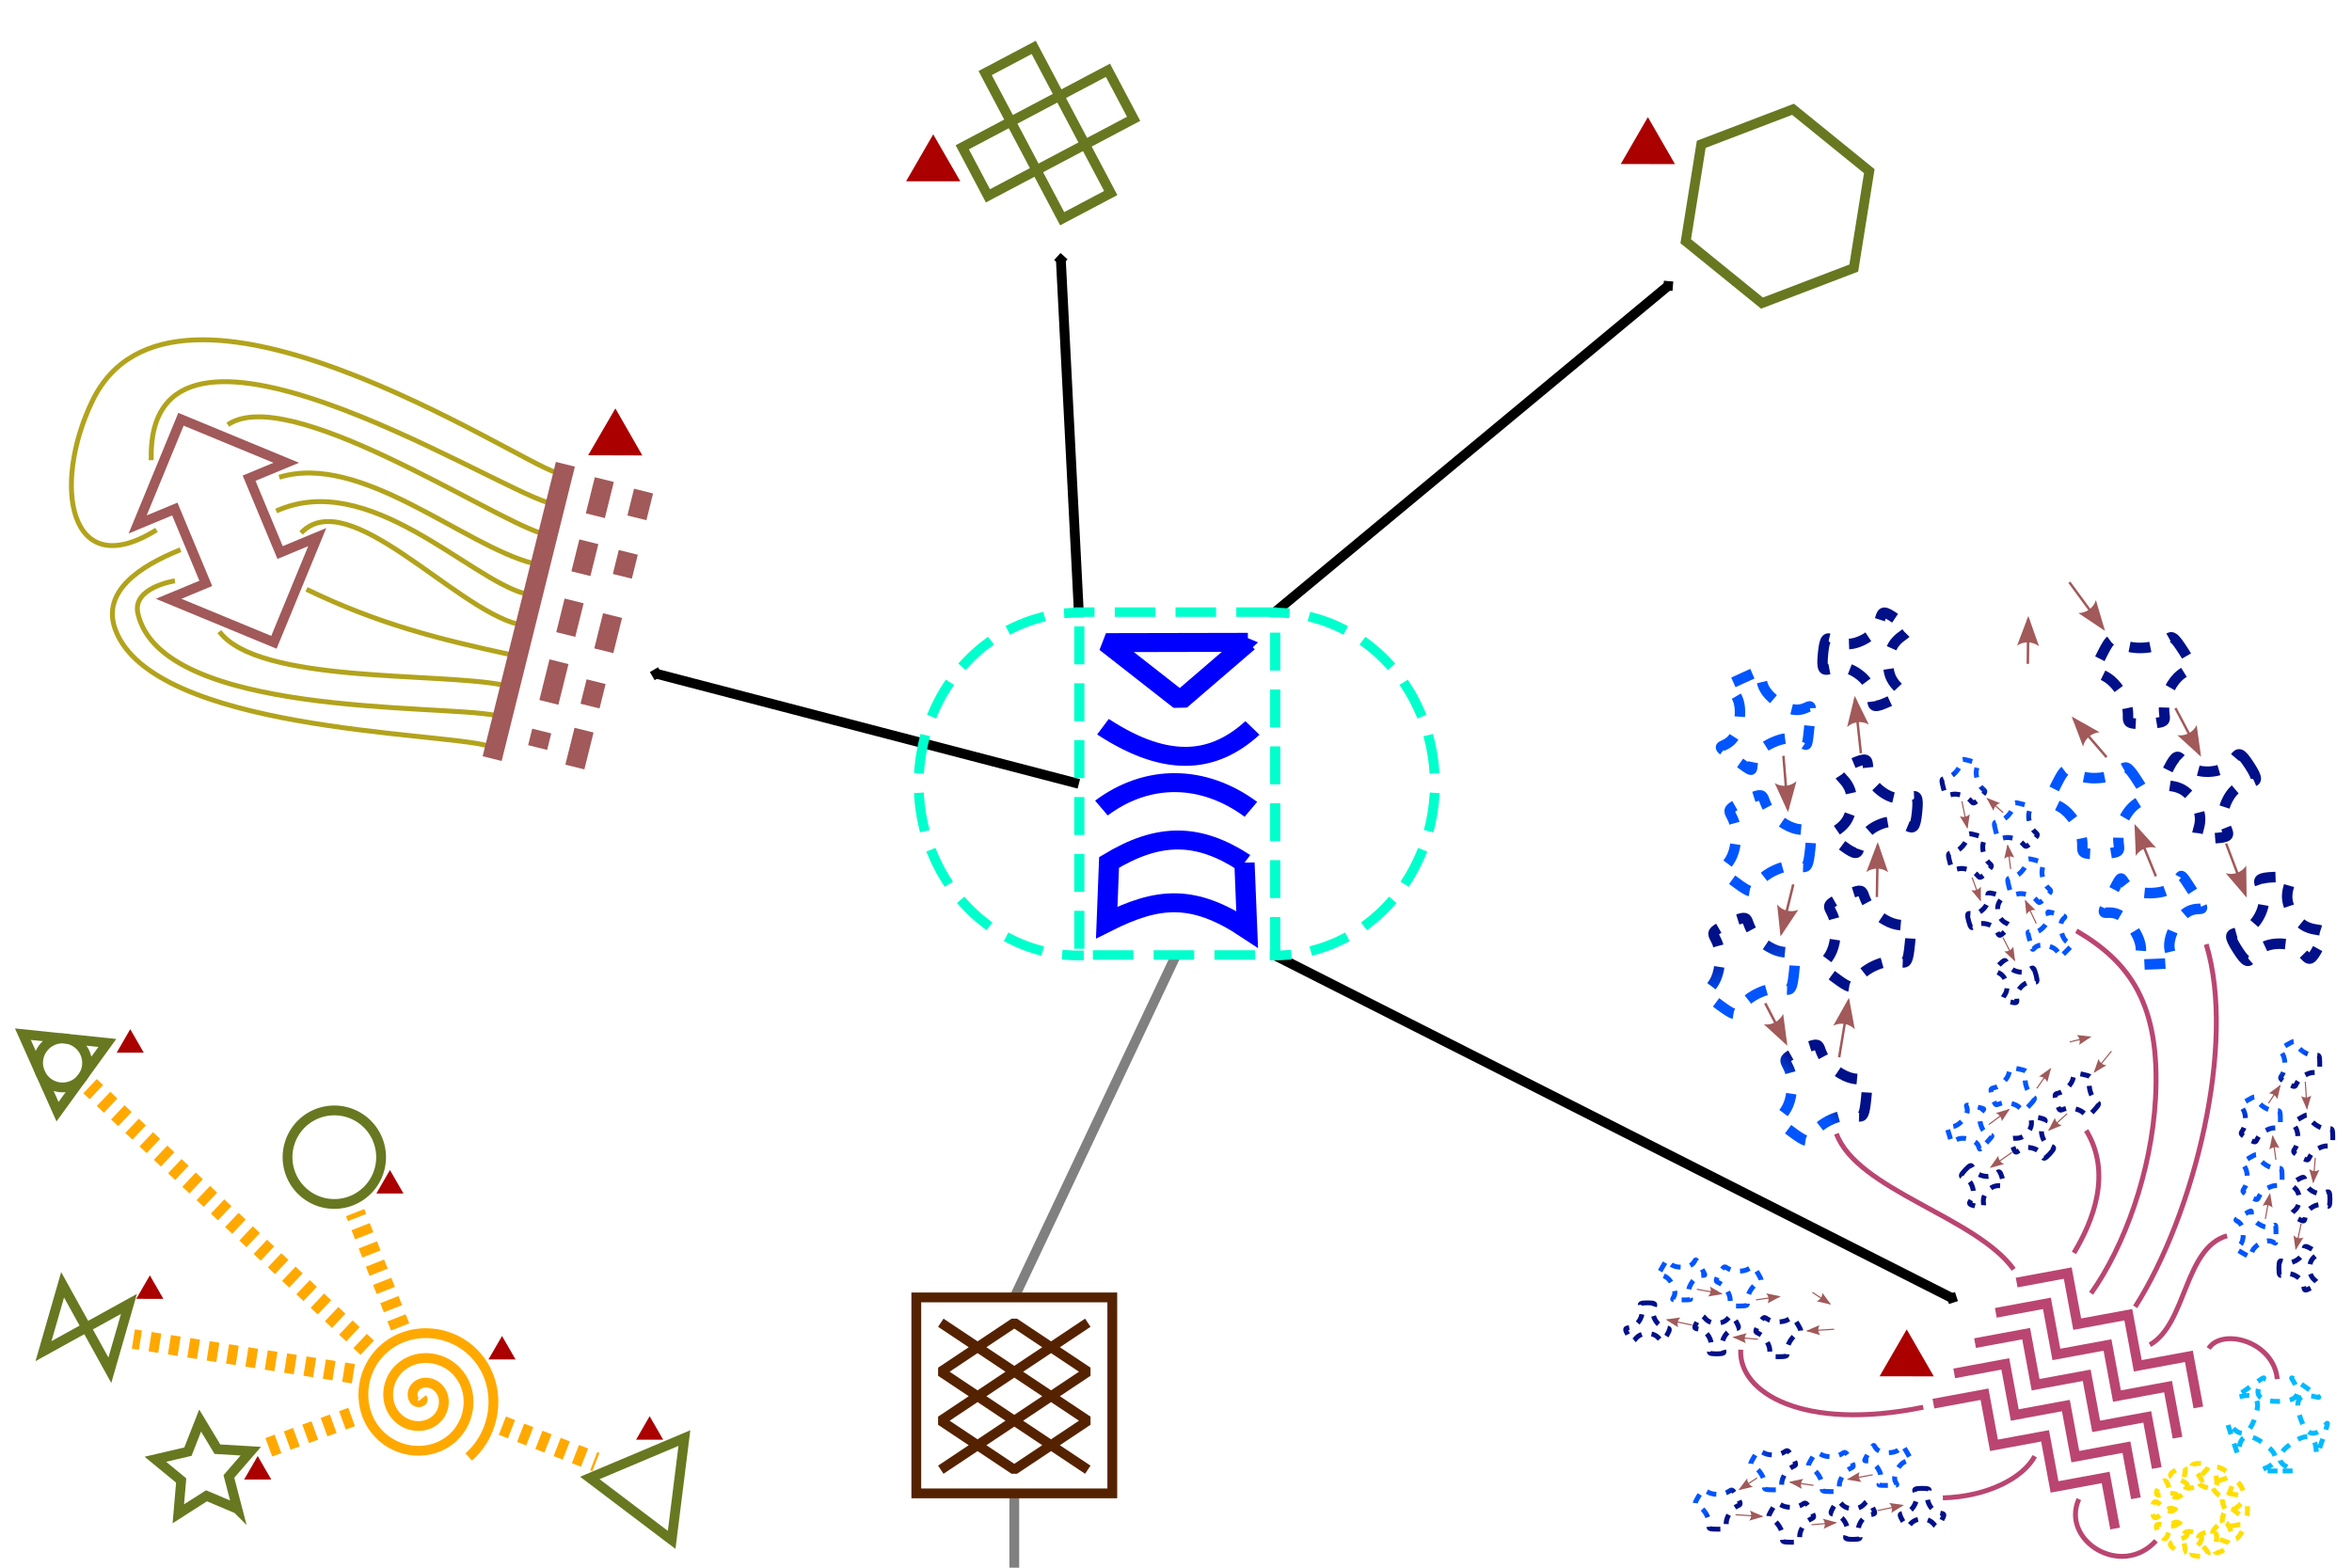 <?xml version="1.0" encoding="UTF-8" standalone="no"?>
<!-- Created with Inkscape (http://www.inkscape.org/) -->

<svg
   xmlns:dc="http://purl.org/dc/elements/1.1/"
   xmlns:cc="http://creativecommons.org/ns#"
   xmlns:rdf="http://www.w3.org/1999/02/22-rdf-syntax-ns#"
   xmlns:svg="http://www.w3.org/2000/svg"
   xmlns="http://www.w3.org/2000/svg"
   xmlns:xlink="http://www.w3.org/1999/xlink"
   xmlns:sodipodi="http://sodipodi.sourceforge.net/DTD/sodipodi-0.dtd"
   xmlns:inkscape="http://www.inkscape.org/namespaces/inkscape"
   width="480"
   height="320"
   id="svg2"
   version="1.1"
   inkscape:version="0.47 r22583"
   sodipodi:docname="itnas089.svg"
   inkscape:export-xdpi="90"
   inkscape:export-ydpi="90"
   inkscape:export-filename="itnas089.png"
   sodipodi:version="0.32"
   inkscape:output_extension="org.inkscape.output.svg.inkscape">
  <defs
     id="defs4">
    <marker
       inkscape:stockid="DiamondM"
       orient="auto"
       refY="0.0"
       refX="0.0"
       id="DiamondM"
       style="overflow:visible">
      <path
         id="path3941"
         d="M 0,-7.071 L -7.071,0 L 0,7.071 L 7.071,0 L 0,-7.071 z "
         style="fill-rule:evenodd;stroke:#000000;stroke-width:1.0pt;marker-start:none"
         transform="scale(0.4)" />
    </marker>
    <linearGradient
       id="linearGradient3646">
      <stop
         style="stop-color:#0155ff;stop-opacity:1;"
         offset="0"
         id="stop3648" />
      <stop
         style="stop-color:#001089;stop-opacity:1;"
         offset="1"
         id="stop3650" />
    </linearGradient>
    <linearGradient
       inkscape:collect="always"
       xlink:href="#linearGradient3646"
       id="linearGradient4239"
       gradientUnits="userSpaceOnUse"
       x1="11.907"
       y1="150.509"
       x2="96.66"
       y2="104.39" />
    <linearGradient
       inkscape:collect="always"
       xlink:href="#linearGradient3646"
       id="linearGradient4241"
       gradientUnits="userSpaceOnUse"
       x1="7.112"
       y1="123.653"
       x2="50.95"
       y2="155.441" />
  </defs>
  <sodipodi:namedview
     id="base"
     pagecolor="#ffffff"
     bordercolor="#666666"
     borderopacity="1.0"
     inkscape:pageopacity="1"
     inkscape:pageshadow="2"
     inkscape:zoom="1"
     inkscape:cx="417.19799"
     inkscape:cy="130.68614"
     inkscape:document-units="px"
     inkscape:current-layer="layer1"
     showgrid="false"
     inkscape:snap-nodes="true"
     inkscape:snap-global="false"
     inkscape:snap-grids="false"
     showguides="true"
     inkscape:window-width="1280"
     inkscape:window-height="774"
     inkscape:window-x="-4"
     inkscape:window-y="-4"
     inkscape:window-maximized="1"
     inkscape:snap-to-guides="false"
     inkscape:object-nodes="true"
     inkscape:object-paths="false"
     inkscape:snap-object-midpoints="true"
     inkscape:snap-midpoints="true">
    <inkscape:grid
       empspacing="5"
       visible="true"
       enabled="true"
       snapvisiblegridlinesonly="true"
       type="xygrid"
       id="grid2816" />
  </sodipodi:namedview>
  <g
     inkscape:label="Layer 1"
     inkscape:groupmode="layer"
     id="layer1"
     transform="translate(0,0)">
    <path
       style="color:#000000;fill:none;stroke:#808080;stroke-width:2;stroke-linecap:butt;stroke-linejoin:miter;stroke-miterlimit:4;stroke-opacity:1;stroke-dasharray:none;stroke-dashoffset:0;marker:none;visibility:visible;display:inline;overflow:visible;enable-background:accumulate"
       d="m 207,305 0,70"
       id="path3658-7" />
    <path
       style="fill:none;stroke:#808080;stroke-width:2;stroke-linecap:butt;stroke-linejoin:miter;stroke-opacity:1;color:#000000;stroke-miterlimit:4;stroke-dasharray:none;stroke-dashoffset:0;marker:none;visibility:visible;display:inline;overflow:visible;enable-background:accumulate"
       d="m 240,195 -33,69.832"
       id="path3658"
       sodipodi:nodetypes="cc" />
    <rect
       style="color:#000000;fill:none;stroke:#552200;stroke-width:2;stroke-linecap:butt;stroke-linejoin:miter;stroke-miterlimit:4;stroke-opacity:1;stroke-dasharray:none;stroke-dashoffset:0;marker:none;visibility:visible;display:inline;overflow:visible;enable-background:accumulate"
       id="rect3325"
       width="40"
       height="40"
       x="187"
       y="264.832" />
    <path
       id="path4333-9-8-2"
       style="fill:none;stroke:#552200;stroke-width:2;stroke-linecap:butt;stroke-linejoin:bevel;stroke-miterlimit:4;stroke-opacity:1;stroke-dasharray:none"
       d="m 222,270 -15,10 15,10 -15,10 -15,-10 15,-10 -15,-10 m 30,30 -15,-10 15,-10 -15,-10 -15,10 15,10 -15,10"
       sodipodi:nodetypes="cccccccccccccc" />
    <path
       style="fill:none;stroke:#000000;stroke-width:2;stroke-linecap:butt;stroke-linejoin:miter;stroke-opacity:1;stroke-miterlimit:4;stroke-dasharray:none;marker-end:url(#DiamondM)"
       d="M 220.171,160 133.946,137.524"
       id="path3694"
       sodipodi:nodetypes="cc" />
    <path
       style="fill:none;stroke:#000000;stroke-width:2;stroke-linecap:butt;stroke-linejoin:miter;stroke-opacity:1;stroke-miterlimit:4;stroke-dasharray:none;marker-end:url(#DiamondM)"
       d="M 220.171,125 216.5,53"
       id="path3696"
       sodipodi:nodetypes="cc" />
    <path
       style="fill:none;stroke:#000000;stroke-width:2;stroke-linecap:butt;stroke-linejoin:miter;stroke-opacity:1;stroke-miterlimit:4;stroke-dasharray:none;marker-end:url(#DiamondM)"
       d="m 260.139,195 138.227,69.967"
       id="path3698"
       sodipodi:nodetypes="cc" />
    <path
       style="fill:none;stroke:#000000;stroke-width:2;stroke-linecap:butt;stroke-linejoin:miter;stroke-opacity:1;stroke-miterlimit:4;stroke-dasharray:none;marker-end:url(#DiamondM)"
       d="M 260.139,125 340.445,58.343"
       id="path3700"
       sodipodi:nodetypes="cc" />
    <g
       id="g3061"
       transform="matrix(1.047,0,0,0.98,-134.359,-244.07)">
      <g
         transform="matrix(0,1,-1,0,1184.628,249.448)"
         id="g2965-4">
        <path
           sodipodi:nodetypes="cccc"
           id="rect10452-0-5"
           d="m 133.393,813.061 c 0,0 0.063,27.659 0.063,27.659 l 12.075,-14.444 -12.139,-13.215 z"
           style="fill:none;stroke:#0000ff;stroke-width:3.949;stroke-linecap:butt;stroke-linejoin:bevel;stroke-miterlimit:4;stroke-opacity:1;stroke-dasharray:none" />
        <path
           style="fill:none;stroke:#0000ff;stroke-width:3.949;stroke-linecap:butt;stroke-linejoin:miter;stroke-miterlimit:4;stroke-opacity:1;stroke-dasharray:none"
           d="m 151.228,812.172 c 6.892,7.099 8.914,16.023 -0.263,29.139"
           id="rect10452-1-7-5"
           sodipodi:nodetypes="cc" />
        <path
           style="fill:none;stroke:#0000ff;stroke-width:3.949;stroke-linecap:butt;stroke-linejoin:miter;stroke-miterlimit:4;stroke-opacity:1;stroke-dasharray:none"
           d="m 168.172,812.471 c -7.298,9.267 -7.433,20.146 -0.263,29.139"
           id="rect10452-1-4-4-1"
           sodipodi:nodetypes="cc" />
        <path
           sodipodi:nodetypes="ccccc"
           d="m 179.311,813.728 13.844,-0.523 c -7.489,10.551 -6.729,17.422 -1.405,27.371 l -12.512,-0.455 c -6.32,-9.779 -6.161,-17.429 0.074,-26.393 z"
           style="fill:none;stroke:#0000ff;stroke-width:3.949;stroke-linecap:butt;stroke-linejoin:miter;stroke-miterlimit:4;stroke-opacity:1;stroke-dasharray:none"
           id="rect10452-1-8-0-7" />
      </g>
      <rect
         y="376.545"
         x="338.704"
         height="71.418"
         width="38.184"
         id="rect2850"
         style="color:#000000;fill:none;stroke:#00ffcc;stroke-width:1.975;stroke-linecap:square;stroke-linejoin:miter;stroke-miterlimit:4;stroke-opacity:1;stroke-dasharray:5.924,5.924;stroke-dashoffset:3.949;marker:none;visibility:visible;display:inline;overflow:visible;enable-background:accumulate" />
    </g>
    <path
       sodipodi:type="star"
       style="color:#000000;fill:none;stroke:#677821;stroke-width:4;stroke-linecap:butt;stroke-linejoin:miter;stroke-miterlimit:4;stroke-opacity:1;stroke-dasharray:none;stroke-dashoffset:0;marker:none;visibility:visible;display:inline;overflow:visible;enable-background:accumulate"
       id="path3718"
       sodipodi:sides="5"
       sodipodi:cx="70"
       sodipodi:cy="180"
       sodipodi:r1="20.551735"
       sodipodi:r2="10.275868"
       sodipodi:arg1="0.85808005"
       sodipodi:arg2="1.4863986"
       inkscape:flatsided="false"
       inkscape:rounded="0"
       inkscape:randomized="0"
       d="m 83.439,195.549 -12.572,-5.31 -11.502,7.347 1.165,-13.598 -10.541,-8.669 13.292,-3.094 4.987,-12.704 7.05,11.686 13.623,0.817 -8.935,10.316 3.433,13.209 z"
       transform="matrix(0.5,0,0,0.5,6.71,210.206)" />
    <path
       sodipodi:type="star"
       style="color:#000000;fill:none;stroke:#677821;stroke-width:1.787;stroke-linecap:butt;stroke-linejoin:miter;stroke-miterlimit:4;stroke-opacity:1;stroke-dasharray:none;stroke-dashoffset:0;marker:none;visibility:visible;display:inline;overflow:visible;enable-background:accumulate"
       id="path3720"
       sodipodi:sides="6"
       sodipodi:cx="324.56201"
       sodipodi:cy="20.186726"
       sodipodi:r1="17.902514"
       sodipodi:r2="8.9512577"
       sodipodi:arg1="1.7294516"
       sodipodi:arg2="2.2530504"
       inkscape:flatsided="true"
       inkscape:rounded="0"
       inkscape:randomized="0"
       d="M 321.734,37.864 307.838,26.576 310.667,8.898 327.39,2.509 341.286,13.797 338.457,31.475 321.734,37.864 z"
       transform="matrix(1.12,0,0,1.119,-0.753,19.5)" />
    <path
       sodipodi:type="arc"
       style="color:#000000;fill:none;stroke:#677821;stroke-width:4;stroke-linecap:butt;stroke-linejoin:miter;stroke-miterlimit:4;stroke-opacity:1;stroke-dasharray:none;stroke-dashoffset:0;marker:none;visibility:visible;display:inline;overflow:visible;enable-background:accumulate"
       id="path3739"
       sodipodi:cx="39.59798"
       sodipodi:cy="69.684196"
       sodipodi:rx="19.091883"
       sodipodi:ry="19.091883"
       d="m 58.69,69.684 a 19.092,19.092 0 1 1 -38.184,0 19.092,19.092 0 1 1 38.184,0 z"
       transform="matrix(0.5,0,0,0.5,48.429,201.367)" />
    <g
       id="g3783"
       transform="matrix(0.991,-0.524,0.524,0.991,-292.629,136.464)"
       style="stroke:#677821;stroke-width:2;stroke-miterlimit:4;stroke-opacity:1;stroke-dasharray:none">
      <rect
         y="110"
         x="440"
         height="30"
         width="10"
         id="rect3760"
         style="color:#000000;fill:none;stroke:#677821;stroke-width:1.785;stroke-linecap:butt;stroke-linejoin:miter;stroke-miterlimit:4;stroke-opacity:1;stroke-dasharray:none;stroke-dashoffset:0;marker:none;visibility:visible;display:inline;overflow:visible;enable-background:accumulate" />
      <rect
         y="120"
         x="430"
         height="10"
         width="30"
         id="rect3762"
         style="color:#000000;fill:none;stroke:#677821;stroke-width:1.785;stroke-linecap:butt;stroke-linejoin:miter;stroke-miterlimit:4;stroke-opacity:1;stroke-dasharray:none;stroke-dashoffset:0;marker:none;visibility:visible;display:inline;overflow:visible;enable-background:accumulate" />
    </g>
    <path
       sodipodi:type="star"
       style="color:#000000;fill:none;stroke:#677821;stroke-width:4;stroke-linecap:butt;stroke-linejoin:miter;stroke-miterlimit:4;stroke-opacity:1;stroke-dasharray:none;stroke-dashoffset:0;marker:none;visibility:visible;display:inline;overflow:visible;enable-background:accumulate"
       id="path3764"
       sodipodi:sides="3"
       sodipodi:cx="150"
       sodipodi:cy="280"
       sodipodi:r1="24.186773"
       sodipodi:r2="14.142136"
       sodipodi:arg1="-0.124355"
       sodipodi:arg2="0.9228425"
       inkscape:flatsided="true"
       inkscape:rounded="0"
       inkscape:randomized="0"
       d="M 174,277 140.598,302.285 135.402,260.715 174,277 z"
       transform="matrix(-0.5,0,0,0.5,207.373,163.183)" />
    <path
       sodipodi:type="arc"
       style="color:#000000;fill:none;stroke:#00ffcc;stroke-width:1.412;stroke-linecap:square;stroke-linejoin:miter;stroke-miterlimit:4;stroke-opacity:1;stroke-dasharray:4.237,4.237;stroke-dashoffset:2.824;marker:none;visibility:visible;display:inline;overflow:visible;enable-background:accumulate"
       id="path10521-4"
       sodipodi:cx="89.272232"
       sodipodi:cy="73.573288"
       sodipodi:rx="24.902489"
       sodipodi:ry="22.902489"
       d="m 114.175,73.573 a 24.902,22.902 0 1 1 -49.805,-1e-6"
       transform="matrix(0,-1.405,1.427,0,155.147,285.471)"
       sodipodi:start="0"
       sodipodi:end="3.1415927"
       sodipodi:open="true" />
    <path
       sodipodi:type="spiral"
       style="fill:none;stroke:#ffa900;stroke-width:4;stroke-linecap:butt;stroke-linejoin:miter;stroke-miterlimit:4;stroke-opacity:1;stroke-dasharray:none"
       id="path3775"
       sodipodi:cx="62.5"
       sodipodi:cy="257.5"
       sodipodi:expansion="1"
       sodipodi:revolution="3"
       sodipodi:radius="30.610456"
       sodipodi:argument="-17.948399"
       sodipodi:t0="0"
       d="m 62.5,257.5 c 0.953,1.203 -1.152,1.878 -2,1.583 -2.298,-0.798 -2.326,-3.863 -1.167,-5.583 2.073,-3.077 6.513,-2.949 9.167,-0.75 3.894,3.227 3.595,9.201 0.333,12.75 -4.348,4.73 -11.902,4.252 -16.333,-0.083 -5.576,-5.456 -4.914,-14.61 0.5,-19.917 6.557,-6.427 17.322,-5.579 23.5,0.917 7.281,7.655 6.246,20.036 -1.333,27.083 -8.751,8.137 -22.751,6.915 -30.667,-1.75 -8.994,-9.845 -7.584,-25.468 2.167,-34.25 10.939,-9.853 28.185,-8.254 37.833,2.583 10.712,12.031 8.924,30.903 -3,41.417"
       transform="matrix(0.5,0,0,0.5,54.907,156.655)" />
    <path
       style="fill:none;stroke:#a15959;stroke-width:2;stroke-linecap:butt;stroke-linejoin:miter;stroke-miterlimit:4;stroke-opacity:1;stroke-dasharray:none"
       d="m 55.903,131.109 8.84,-21.471 -7.582,3.148 -6.324,-15.176 7.582,-3.148 -21.487,-8.881 -8.84,21.471 7.582,-3.148 6.324,15.176 -7.582,3.148 21.487,8.881 z"
       id="path3781"
       sodipodi:nodetypes="ccccccccccc" />
    <path
       style="fill:none;stroke:#677821;stroke-width:2;stroke-linecap:butt;stroke-linejoin:miter;stroke-miterlimit:4;stroke-opacity:1;stroke-dasharray:none"
       d="M 12.776,262.256 8.877,275.797 26.317,266.155 22.418,279.695 12.776,262.256 z"
       id="path3795" />
    <g
       id="g3827"
       transform="matrix(0.81,0.587,-0.587,0.81,-32.187,159.679)"
       style="stroke:#677821;stroke-width:2;stroke-opacity:1">
      <path
         d="m 75,20 c 0,2.761 -2.239,5 -5,5 -2.761,0 -5,-2.239 -5,-5 0,-2.761 2.239,-5 5,-5 2.761,0 5,2.239 5,5 z"
         sodipodi:ry="5"
         sodipodi:rx="5"
         sodipodi:cy="20"
         sodipodi:cx="70"
         id="path3797"
         style="color:#000000;fill:none;stroke:#677821;stroke-width:2;stroke-linecap:butt;stroke-linejoin:miter;stroke-miterlimit:4;stroke-opacity:1;stroke-dasharray:none;stroke-dashoffset:0;marker:none;visibility:visible;display:inline;overflow:visible;enable-background:accumulate"
         sodipodi:type="arc" />
      <path
         d="M 60,20 75,11.34 75,28.66 60,20 z"
         inkscape:randomized="0"
         inkscape:rounded="0"
         inkscape:flatsided="true"
         sodipodi:arg2="4.1887902"
         sodipodi:arg1="3.1415927"
         sodipodi:r2="5"
         sodipodi:r1="10"
         sodipodi:cy="20"
         sodipodi:cx="70"
         sodipodi:sides="3"
         id="path3825"
         style="color:#000000;fill:none;stroke:#677821;stroke-width:2;stroke-linecap:butt;stroke-linejoin:miter;stroke-miterlimit:4;stroke-opacity:1;stroke-dasharray:none;stroke-dashoffset:0;marker:none;visibility:visible;display:inline;overflow:visible;enable-background:accumulate"
         sodipodi:type="star" />
    </g>
    <path
       id="path3843"
       style="fill:none;stroke:#ba4571;stroke-width:2;stroke-linecap:butt;stroke-linejoin:miter;stroke-miterlimit:4;stroke-opacity:1;stroke-dasharray:none"
       d="m 394.573,286.521 10.429,-1.932 1.932,10.429 10.429,-1.932 1.932,10.429 10.429,-1.932 1.932,10.429 m -28.587,-37.852 10.429,-1.932 1.932,10.429 10.429,-1.932 1.932,10.429 10.429,-1.932 1.932,10.429 m -41.333,-19.31 10.429,-1.932 1.932,10.429 10.429,-1.932 1.932,10.429 10.429,-1.932 1.932,10.429 m -24.339,-44.033 10.429,-1.932 1.932,10.429 10.429,-1.932 1.932,10.429 10.429,-1.932 1.932,10.429 m -41.333,-19.31 10.429,-1.932 1.932,10.429 10.429,-1.932 1.932,10.429 10.429,-1.932 1.932,10.429" />
    <path
       style="fill:none;stroke:#ffa900;stroke-width:4;stroke-linecap:butt;stroke-linejoin:miter;stroke-miterlimit:4;stroke-opacity:1;stroke-dasharray:2, 2;stroke-dashoffset:0"
       d="m 102.523,291.01 19.092,7.425"
       id="path2859" />
    <path
       style="fill:none;stroke:#ffa900;stroke-width:4;stroke-linecap:butt;stroke-linejoin:miter;stroke-miterlimit:4;stroke-opacity:1;stroke-dasharray:2, 2;stroke-dashoffset:0"
       d="m 71.764,289.242 -18.385,6.718"
       id="path2861"
       sodipodi:nodetypes="cc" />
    <path
       style="fill:none;stroke:#ffa900;stroke-width:4;stroke-linecap:butt;stroke-linejoin:miter;stroke-miterlimit:4;stroke-opacity:1;stroke-dasharray:2, 2;stroke-dashoffset:0"
       d="M 81.663,270.857 72.471,247.523"
       id="path2863" />
    <path
       style="fill:none;stroke:#ffa900;stroke-width:4;stroke-linecap:butt;stroke-linejoin:miter;stroke-miterlimit:4;stroke-opacity:1;stroke-dasharray:2, 2;stroke-dashoffset:0"
       d="M 72.117,280.403 27.216,273.332"
       id="path2865" />
    <path
       style="fill:none;stroke:#ffa900;stroke-width:4;stroke-linecap:butt;stroke-linejoin:miter;stroke-miterlimit:4;stroke-opacity:1;stroke-dasharray:2, 2;stroke-dashoffset:0"
       d="M 74.946,275.1 18.377,221.713"
       id="path2867" />
    <path
       sodipodi:open="true"
       sodipodi:end="3.1415927"
       sodipodi:start="0"
       transform="matrix(0,-1.405,-1.427,0,325.164,285.471)"
       d="m 114.175,73.573 a 24.902,22.902 0 1 1 -49.805,-1e-6"
       sodipodi:ry="22.902489"
       sodipodi:rx="24.902489"
       sodipodi:cy="73.573288"
       sodipodi:cx="89.272232"
       id="path3676"
       style="color:#000000;fill:none;stroke:#00ffcc;stroke-width:1.412;stroke-linecap:square;stroke-linejoin:miter;stroke-miterlimit:4;stroke-opacity:1;stroke-dasharray:4.237, 4.237;stroke-dashoffset:2.824;marker:none;visibility:visible;display:inline;overflow:visible;enable-background:accumulate"
       sodipodi:type="arc" />
    <path
       id="path5666"
       style="fill:none;stroke:#b2a31c;stroke-width:1px;stroke-linecap:butt;stroke-linejoin:miter;stroke-miterlimit:4;stroke-opacity:1;stroke-dasharray:none;stroke-dashoffset:0;marker:none;visibility:visible;display:inline;overflow:visible;enable-background:accumulate"
       d="m 62.553,120.29 c 14.541,7.062 27.235,10.223 41.54,13.31 M 61.448,108.786 c 9.518,-10.022 31.194,15.31 44.194,18.612 M 31.942,108.164 C 14.114,119.31 10.512,99.132 18.834,81.877 35.398,47.532 106.129,94.542 113.392,96.387 M 36.835,112.213 c -8.336,3.355 -16.24,8.566 -13.255,16.409 7.812,20.527 65.942,20.845 75.863,23.584 M 35.701,118.565 c 0,0 -8.774,1.304 -7.558,6.649 4.804,21.114 61.415,18.552 72.85,20.791 M 44.774,128.923 c 7.936,10.605 44.564,8.294 57.769,10.879 M 46.501,86.691 c 12.24,-8.373 52.819,18.548 63.792,22.1 M 30.859,93.935 C 29.826,54.862 99.776,99.078 111.842,102.589 M 56.984,97.42 C 73.628,92.293 94.55,111.309 108.742,114.994 M 56.373,104.308 c 18.904,-8.518 39.37,13.916 50.819,16.888"
       sodipodi:nodetypes="cscscsscsscsscscscscscs" />
    <path
       style="fill:none;stroke:#a15959;stroke-width:4;stroke-linecap:butt;stroke-linejoin:miter;stroke-miterlimit:4;stroke-opacity:1;stroke-dasharray:none;stroke-dashoffset:0;marker:none;visibility:visible;display:inline;overflow:visible;enable-background:accumulate"
       d="M 100.439,154.85 115.386,94.769"
       id="path5662" />
    <path
       transform="matrix(0.5,0,0,-0.5,-22.407,440.402)"
       d="m 155.532,276.801 -5.527,9.589 -5.541,-9.581 11.068,-0.008 z"
       inkscape:randomized="0"
       inkscape:rounded="0"
       inkscape:flatsided="true"
       sodipodi:arg2="0.52287981"
       sodipodi:arg1="-0.52431769"
       sodipodi:r2="14.142136"
       sodipodi:r1="6.3900213"
       sodipodi:cy="280"
       sodipodi:cx="150"
       sodipodi:sides="3"
       id="path3778"
       style="color:#000000;fill:#aa0000;fill-opacity:1;fill-rule:nonzero;stroke:none;stroke-width:5.639;marker:none;visibility:visible;display:inline;overflow:visible;enable-background:accumulate"
       sodipodi:type="star" />
    <path
       transform="matrix(0.5,0,0,-0.5,57.579,432.274)"
       d="m 155.532,276.801 -5.527,9.589 -5.541,-9.581 11.068,-0.008 z"
       inkscape:randomized="0"
       inkscape:rounded="0"
       inkscape:flatsided="true"
       sodipodi:arg2="0.52287981"
       sodipodi:arg1="-0.52431769"
       sodipodi:r2="14.142136"
       sodipodi:r1="6.3900213"
       sodipodi:cy="280"
       sodipodi:cx="150"
       sodipodi:sides="3"
       id="path3778-1"
       style="color:#000000;fill:#aa0000;fill-opacity:1;fill-rule:nonzero;stroke:none;stroke-width:5.639;marker:none;visibility:visible;display:inline;overflow:visible;enable-background:accumulate"
       sodipodi:type="star" />
    <path
       transform="matrix(0.5,0,0,-0.5,-44.421,403.524)"
       d="m 155.532,276.801 -5.527,9.589 -5.541,-9.581 11.068,-0.008 z"
       inkscape:randomized="0"
       inkscape:rounded="0"
       inkscape:flatsided="true"
       sodipodi:arg2="0.52287981"
       sodipodi:arg1="-0.52431769"
       sodipodi:r2="14.142136"
       sodipodi:r1="6.3900213"
       sodipodi:cy="280"
       sodipodi:cx="150"
       sodipodi:sides="3"
       id="path3778-2"
       style="color:#000000;fill:#aa0000;fill-opacity:1;fill-rule:nonzero;stroke:none;stroke-width:5.639;marker:none;visibility:visible;display:inline;overflow:visible;enable-background:accumulate"
       sodipodi:type="star" />
    <path
       transform="matrix(0.5,0,0,-0.5,-48.421,353.274)"
       d="m 155.532,276.801 -5.527,9.589 -5.541,-9.581 11.068,-0.008 z"
       inkscape:randomized="0"
       inkscape:rounded="0"
       inkscape:flatsided="true"
       sodipodi:arg2="0.52287981"
       sodipodi:arg1="-0.52431769"
       sodipodi:r2="14.142136"
       sodipodi:r1="6.3900213"
       sodipodi:cy="280"
       sodipodi:cx="150"
       sodipodi:sides="3"
       id="path3778-22"
       style="color:#000000;fill:#aa0000;fill-opacity:1;fill-rule:nonzero;stroke:none;stroke-width:5.639;marker:none;visibility:visible;display:inline;overflow:visible;enable-background:accumulate"
       sodipodi:type="star" />
    <path
       transform="matrix(0.5,0,0,-0.5,4.579,382.024)"
       d="m 155.532,276.801 -5.527,9.589 -5.541,-9.581 11.068,-0.008 z"
       inkscape:randomized="0"
       inkscape:rounded="0"
       inkscape:flatsided="true"
       sodipodi:arg2="0.52287981"
       sodipodi:arg1="-0.52431769"
       sodipodi:r2="14.142136"
       sodipodi:r1="6.3900213"
       sodipodi:cy="280"
       sodipodi:cx="150"
       sodipodi:sides="3"
       id="path3778-6"
       style="color:#000000;fill:#aa0000;fill-opacity:1;fill-rule:nonzero;stroke:none;stroke-width:5.639;marker:none;visibility:visible;display:inline;overflow:visible;enable-background:accumulate"
       sodipodi:type="star" />
    <path
       transform="matrix(1,0,0,-1,186.296,310.295)"
       d="m 155.532,276.801 -5.527,9.589 -5.541,-9.581 11.068,-0.008 z"
       inkscape:randomized="0"
       inkscape:rounded="0"
       inkscape:flatsided="true"
       sodipodi:arg2="0.52287981"
       sodipodi:arg1="-0.52431769"
       sodipodi:r2="14.142136"
       sodipodi:r1="6.3900213"
       sodipodi:cy="280"
       sodipodi:cx="150"
       sodipodi:sides="3"
       id="path3778-5"
       style="color:#000000;fill:#aa0000;fill-opacity:1;fill-rule:nonzero;stroke:none;stroke-width:5.639;marker:none;visibility:visible;display:inline;overflow:visible;enable-background:accumulate"
       sodipodi:type="star" />
    <path
       transform="matrix(1,0,0,-1,40.45,313.808)"
       d="m 155.532,276.801 -5.527,9.589 -5.541,-9.581 11.068,-0.008 z"
       inkscape:randomized="0"
       inkscape:rounded="0"
       inkscape:flatsided="true"
       sodipodi:arg2="0.52287981"
       sodipodi:arg1="-0.52431769"
       sodipodi:r2="14.142136"
       sodipodi:r1="6.3900213"
       sodipodi:cy="280"
       sodipodi:cx="150"
       sodipodi:sides="3"
       id="path3778-61"
       style="color:#000000;fill:#aa0000;fill-opacity:1;fill-rule:nonzero;stroke:none;stroke-width:5.639;marker:none;visibility:visible;display:inline;overflow:visible;enable-background:accumulate"
       sodipodi:type="star" />
    <path
       transform="matrix(1,0,0,-1,239.118,557.744)"
       d="m 155.532,276.801 -5.527,9.589 -5.541,-9.581 11.068,-0.008 z"
       inkscape:randomized="0"
       inkscape:rounded="0"
       inkscape:flatsided="true"
       sodipodi:arg2="0.52287981"
       sodipodi:arg1="-0.52431769"
       sodipodi:r2="14.142136"
       sodipodi:r1="6.3900213"
       sodipodi:cy="280"
       sodipodi:cx="150"
       sodipodi:sides="3"
       id="path3778-27"
       style="color:#000000;fill:#aa0000;fill-opacity:1;fill-rule:nonzero;stroke:none;stroke-width:5.639;marker:none;visibility:visible;display:inline;overflow:visible;enable-background:accumulate"
       sodipodi:type="star" />
    <path
       transform="matrix(0.5,0,0,-0.5,27.454,415.899)"
       d="m 155.532,276.801 -5.527,9.589 -5.541,-9.581 11.068,-0.008 z"
       inkscape:randomized="0"
       inkscape:rounded="0"
       inkscape:flatsided="true"
       sodipodi:arg2="0.52287981"
       sodipodi:arg1="-0.52431769"
       sodipodi:r2="14.142136"
       sodipodi:r1="6.3900213"
       sodipodi:cy="280"
       sodipodi:cx="150"
       sodipodi:sides="3"
       id="path3778-54"
       style="color:#000000;fill:#aa0000;fill-opacity:1;fill-rule:nonzero;stroke:none;stroke-width:5.639;marker:none;visibility:visible;display:inline;overflow:visible;enable-background:accumulate"
       sodipodi:type="star" />
    <path
       transform="matrix(-0.498,-0.867,-0.867,0.498,443.029,80.365)"
       d="m 155.532,276.801 -5.527,9.589 -5.541,-9.581 11.068,-0.008 z"
       inkscape:randomized="0"
       inkscape:rounded="0"
       inkscape:flatsided="true"
       sodipodi:arg2="0.52287981"
       sodipodi:arg1="-0.52431769"
       sodipodi:r2="14.142136"
       sodipodi:r1="6.3900213"
       sodipodi:cy="280"
       sodipodi:cx="150"
       sodipodi:sides="3"
       id="path3778-23"
       style="color:#000000;fill:#aa0000;fill-opacity:1;fill-rule:nonzero;stroke:none;stroke-width:5.639;marker:none;visibility:visible;display:inline;overflow:visible;enable-background:accumulate"
       sodipodi:type="star" />
    <path
       id="path2988"
       style="fill:none;stroke:#a15959;stroke-width:4;stroke-linecap:butt;stroke-linejoin:miter;stroke-miterlimit:4;stroke-opacity:1;stroke-dasharray:none;stroke-dashoffset:0;marker:none;visibility:visible;display:inline;overflow:visible;enable-background:accumulate"
       d="m 117.318,156.567 1.874,-7.528 m 1.223,-4.912 1.24,-4.981 m 1.571,-6.312 1.788,-7.184 m 1.994,-8.01 1.217,-4.889 m 1.754,-7.047 1.36,-5.462" />
    <path
       id="path5662-4"
       style="fill:none;stroke:#a15959;stroke-width:4;stroke-linecap:butt;stroke-linejoin:miter;stroke-miterlimit:4;stroke-opacity:1;stroke-dasharray:none;stroke-dashoffset:0;marker:none;visibility:visible;display:inline;overflow:visible;enable-background:accumulate"
       d="m 123.332,97.893 -1.835,7.376 m -1.323,5.317 -1.622,6.519 m -1.382,5.553 -1.707,6.861 m -1.382,5.553 -2.065,8.299 m -1.456,5.853 -0.837,3.366" />
    <path
       sodipodi:type="star"
       style="fill:none;stroke:#ffde01;stroke-width:10.741;stroke-linecap:butt;stroke-linejoin:bevel;stroke-miterlimit:4;stroke-opacity:1;stroke-dasharray:21.482, 21.482;stroke-dashoffset:0"
       id="path10549"
       sodipodi:sides="12"
       sodipodi:cx="40"
       sodipodi:cy="132"
       sodipodi:r1="102.95278"
       sodipodi:r2="51.476391"
       sodipodi:arg1="1.5732065"
       sodipodi:arg2="1.8350059"
       inkscape:flatsided="false"
       inkscape:rounded="1"
       inkscape:randomized="0"
       d="M 39.752,234.952 C -15.12,234.82 79.525,196.02 26.557,181.69 -26.411,167.36 35.763,248.586 -11.691,221.035 -59.146,193.485 42.22,207.206 3.513,168.311 -35.194,129.417 -21.962,230.848 -49.284,183.261 -76.605,135.674 4.32,198.24 -9.754,145.203 -23.829,92.166 -63.085,186.624 -62.952,131.752 -62.82,76.88 -24.02,171.525 -9.69,118.557 4.64,65.589 -76.586,127.763 -49.035,80.309 -21.485,32.854 -35.206,134.22 3.689,95.513 42.583,56.806 -58.848,70.038 -11.261,42.716 36.326,15.395 -26.24,96.32 26.797,82.246 79.834,68.171 -14.624,28.915 40.248,29.048 95.12,29.18 0.475,67.98 53.443,82.31 106.411,96.64 44.237,15.414 91.691,42.965 139.146,70.515 37.78,56.794 76.487,95.689 115.194,134.583 101.962,33.152 129.284,80.739 156.605,128.326 75.68,65.76 89.754,118.797 c 14.074,53.037 53.33,-41.421 53.198,13.451 -0.132,54.872 -38.933,-39.774 -53.262,13.195 -14.33,52.968 66.896,-9.206 39.345,38.248 -27.551,47.455 -13.83,-53.911 -52.724,-15.204 -38.894,38.707 62.537,25.475 14.95,52.797 -47.587,27.322 14.979,-53.603 -38.058,-39.529 -53.037,14.074 41.421,53.33 -13.451,53.198 z"
       transform="matrix(0.094,0,0,0.092,445.241,296.042)" />
    <path
       sodipodi:type="star"
       style="fill:none;stroke:#01baff;stroke-width:10.741;stroke-linecap:butt;stroke-linejoin:bevel;stroke-miterlimit:4;stroke-opacity:1;stroke-dasharray:21.482, 21.482;stroke-dashoffset:0"
       id="path10549-5-8"
       sodipodi:sides="5"
       sodipodi:cx="40"
       sodipodi:cy="132"
       sodipodi:r1="102.95278"
       sodipodi:r2="51.476391"
       sodipodi:arg1="1.5732065"
       sodipodi:arg2="2.201525"
       inkscape:flatsided="false"
       inkscape:rounded="1.5"
       inkscape:randomized="0"
       d="M 39.752,234.952 C -62.799,234.705 92.463,234.05 9.643,173.572 -73.177,113.094 -26.535,261.186 -57.99,163.578 -89.445,65.97 -40.843,213.43 -8.918,115.975 23.007,18.52 -103.424,108.642 -20.313,48.564 62.797,-11.514 -62.427,80.277 40.124,80.524 142.675,80.771 17.895,-11.622 100.715,48.856 183.535,109.333 57.54,18.603 88.995,116.211 c 31.455,97.608 80.767,-49.616 48.842,47.839 -31.925,97.455 15.43,-50.41 -67.68,9.668 -83.111,60.078 72.146,61.482 -30.405,61.234 z"
       transform="matrix(0.094,0,0,0.092,461.061,278.648)" />
    <g
       transform="matrix(0.239,0,0,0.235,343.907,294.545)"
       id="g4096">
      <path
         transform="matrix(0.184,0,0,0.184,165.802,-6.362)"
         d="m 39.752,234.952 c -89.159,-0.215 0,0 -44.394,-77.322 -44.394,-77.322 -89.159,-0.215 -44.394,-77.322 44.766,-77.107 0,0 89.159,0.215 89.159,0.215 44.766,-77.107 89.159,0.215 44.394,77.322 0,0 -44.766,77.107 -44.766,77.107 44.394,77.322 -44.766,77.107 z"
         inkscape:randomized="0"
         inkscape:rounded="1"
         inkscape:flatsided="false"
         sodipodi:arg2="2.6204041"
         sodipodi:arg1="1.5732065"
         sodipodi:r2="51.476391"
         sodipodi:r1="102.95278"
         sodipodi:cy="132"
         sodipodi:cx="40"
         sodipodi:sides="3"
         id="path10549-5"
         style="fill:none;stroke:#0155ff;stroke-width:22.904;stroke-linecap:butt;stroke-linejoin:bevel;stroke-miterlimit:4;stroke-opacity:1;stroke-dasharray:45.807, 45.807;stroke-dashoffset:0"
         sodipodi:type="star" />
      <path
         sodipodi:type="star"
         style="fill:none;stroke:#0155ff;stroke-width:22.904;stroke-linecap:butt;stroke-linejoin:bevel;stroke-miterlimit:4;stroke-opacity:1;stroke-dasharray:45.807, 45.807;stroke-dashoffset:0"
         id="path2864"
         sodipodi:sides="3"
         sodipodi:cx="40"
         sodipodi:cy="132"
         sodipodi:r1="102.95278"
         sodipodi:r2="61.771667"
         sodipodi:arg1="1.5732065"
         sodipodi:arg2="2.6204041"
         inkscape:flatsided="false"
         inkscape:rounded="0.8"
         inkscape:randomized="0"
         d="M 39.752,234.952 C -32.05,234.779 22.181,225.025 -13.57,162.757 -49.321,100.488 -85.086,142.404 -49.035,80.309 -12.985,18.213 -31.653,70.055 40.149,70.229 111.95,70.402 93.533,18.47 129.284,80.739 c 35.751,62.268 0.188,20.181 -35.862,82.276 -36.051,62.095 18.132,72.111 -53.669,71.938 z"
         transform="matrix(0.184,0,0,0.184,117.016,-1.034)" />
      <path
         transform="matrix(0.184,0,0,0.184,67.774,-2.526)"
         d="M 39.752,234.952 C -32.05,234.779 22.181,225.025 -13.57,162.757 -49.321,100.488 -85.086,142.404 -49.035,80.309 -12.985,18.213 -31.653,70.055 40.149,70.229 111.95,70.402 93.533,18.47 129.284,80.739 c 35.751,62.268 0.188,20.181 -35.862,82.276 -36.051,62.095 18.132,72.111 -53.669,71.938 z"
         inkscape:randomized="0"
         inkscape:rounded="0.8"
         inkscape:flatsided="false"
         sodipodi:arg2="2.6204041"
         sodipodi:arg1="1.5732065"
         sodipodi:r2="61.771667"
         sodipodi:r1="102.95278"
         sodipodi:cy="132"
         sodipodi:cx="40"
         sodipodi:sides="3"
         id="path2866"
         style="fill:none;stroke:url(#linearGradient4239);stroke-width:22.904;stroke-linecap:butt;stroke-linejoin:bevel;stroke-miterlimit:4;stroke-opacity:1;stroke-dasharray:45.807, 45.807;stroke-dashoffset:0"
         sodipodi:type="star" />
      <path
         sodipodi:type="star"
         style="fill:none;stroke:url(#linearGradient4241);stroke-width:22.904;stroke-linecap:butt;stroke-linejoin:bevel;stroke-miterlimit:4;stroke-opacity:1;stroke-dasharray:45.807, 45.807;stroke-dashoffset:0"
         id="path3659"
         sodipodi:sides="3"
         sodipodi:cx="40"
         sodipodi:cy="132"
         sodipodi:r1="102.95278"
         sodipodi:r2="61.771667"
         sodipodi:arg1="1.5732065"
         sodipodi:arg2="2.6204041"
         inkscape:flatsided="false"
         inkscape:rounded="0.8"
         inkscape:randomized="0"
         d="M 39.752,234.952 C -32.05,234.779 22.181,225.025 -13.57,162.757 -49.321,100.488 -85.086,142.404 -49.035,80.309 -12.985,18.213 -31.653,70.055 40.149,70.229 111.95,70.402 93.533,18.47 129.284,80.739 c 35.751,62.268 0.188,20.181 -35.862,82.276 -36.051,62.095 18.132,72.111 -53.669,71.938 z"
         transform="matrix(0.184,0,0,0.184,20.42,31.665)" />
      <path
         transform="matrix(0.184,0,0,0.184,83.176,42.978)"
         d="M 39.752,234.952 C -32.05,234.779 22.181,225.025 -13.57,162.757 -49.321,100.488 -85.086,142.404 -49.035,80.309 -12.985,18.213 -31.653,70.055 40.149,70.229 111.95,70.402 93.533,18.47 129.284,80.739 c 35.751,62.268 0.188,20.181 -35.862,82.276 -36.051,62.095 18.132,72.111 -53.669,71.938 z"
         inkscape:randomized="0"
         inkscape:rounded="0.8"
         inkscape:flatsided="false"
         sodipodi:arg2="2.6204041"
         sodipodi:arg1="1.5732065"
         sodipodi:r2="61.771667"
         sodipodi:r1="102.95278"
         sodipodi:cy="132"
         sodipodi:cx="40"
         sodipodi:sides="3"
         id="path3663"
         style="fill:none;stroke:#001089;stroke-width:22.904;stroke-linecap:butt;stroke-linejoin:bevel;stroke-miterlimit:4;stroke-opacity:1;stroke-dasharray:45.807, 45.807;stroke-dashoffset:0"
         sodipodi:type="star" />
      <path
         sodipodi:type="star"
         style="fill:none;stroke:#001089;stroke-width:22.904;stroke-linecap:butt;stroke-linejoin:bevel;stroke-miterlimit:4;stroke-opacity:1;stroke-dasharray:45.807, 45.807;stroke-dashoffset:0"
         id="path3667"
         sodipodi:sides="3"
         sodipodi:cx="40"
         sodipodi:cy="132"
         sodipodi:r1="102.95278"
         sodipodi:r2="42.028103"
         sodipodi:arg1="1.5732065"
         sodipodi:arg2="2.6204041"
         inkscape:flatsided="false"
         inkscape:rounded="0.8"
         inkscape:randomized="0"
         d="M 39.752,234.952 C -31.975,234.78 39.266,215.13 3.552,152.926 -32.162,90.722 -85.049,142.34 -49.035,80.309 c 36.013,-62.031 17.41,9.49 89.137,9.663 71.727,0.173 53.468,-71.437 89.182,-9.233 35.714,62.204 -16.924,10.332 -52.937,72.363 -36.013,62.031 35.132,82.024 -36.595,81.851 z"
         transform="matrix(0.184,0,0,0.184,135.855,40.504)" />
      <path
         transform="matrix(0.184,0,0,-0.184,194.899,82.631)"
         d="M 39.752,234.952 C -31.975,234.78 39.266,215.13 3.552,152.926 -32.162,90.722 -85.049,142.34 -49.035,80.309 c 36.013,-62.031 17.41,9.49 89.137,9.663 71.727,0.173 53.468,-71.437 89.182,-9.233 35.714,62.204 -16.924,10.332 -52.937,72.363 -36.013,62.031 35.132,82.024 -36.595,81.851 z"
         inkscape:randomized="0"
         inkscape:rounded="0.8"
         inkscape:flatsided="false"
         sodipodi:arg2="2.6204041"
         sodipodi:arg1="1.5732065"
         sodipodi:r2="42.028103"
         sodipodi:r1="102.95278"
         sodipodi:cy="132"
         sodipodi:cx="40"
         sodipodi:sides="3"
         id="path3669"
         style="fill:none;stroke:#001089;stroke-width:22.904;stroke-linecap:butt;stroke-linejoin:bevel;stroke-miterlimit:4;stroke-opacity:1;stroke-dasharray:45.807, 45.807;stroke-dashoffset:0"
         sodipodi:type="star" />
      <g
         style="fill:#a15959;fill-opacity:1;stroke:none"
         id="g4954">
        <path
           id="path3671"
           d="M 160.062,27.125 139.219,31 139.406,32 160.25,28.094 160.062,27.125 z"
           style="font-size:medium;font-style:normal;font-variant:normal;font-weight:normal;font-stretch:normal;text-indent:0;text-align:start;text-decoration:none;line-height:normal;letter-spacing:normal;word-spacing:normal;text-transform:none;direction:ltr;block-progression:tb;writing-mode:lr-tb;text-anchor:start;color:#000000;fill:#a15959;fill-opacity:1;stroke:none;stroke-width:1px;marker:none;visibility:visible;display:inline;overflow:visible;enable-background:accumulate;font-family:Bitstream Vera Sans;-inkscape-font-specification:Bitstream Vera Sans" />
        <path
           id="path4960"
           style="font-size:12px;fill:#a15959;fill-opacity:1;fill-rule:evenodd;stroke:none"
           d="m 150.623,33.903 -12.625,-2.142 11.005,-6.547 c -1.409,2.917 -0.744,6.424 1.62,8.689 z" />
      </g>
      <g
         style="fill:#a15959;fill-opacity:1;stroke:none"
         id="g4962">
        <path
           id="path4877"
           d="m 89.875,33.469 -0.156,1 19.812,2.844 0.156,-1 -19.812,-2.844 z"
           style="font-size:medium;font-style:normal;font-variant:normal;font-weight:normal;font-stretch:normal;text-indent:0;text-align:start;text-decoration:none;line-height:normal;letter-spacing:normal;word-spacing:normal;text-transform:none;direction:ltr;block-progression:tb;writing-mode:lr-tb;text-anchor:start;color:#000000;fill:#a15959;fill-opacity:1;stroke:none;stroke-width:1px;marker:none;visibility:visible;display:inline;overflow:visible;enable-background:accumulate;font-family:Bitstream Vera Sans;-inkscape-font-specification:Bitstream Vera Sans" />
        <path
           id="path4968"
           style="font-size:12px;fill:#a15959;fill-opacity:1;fill-rule:evenodd;stroke:none"
           d="M 99.758,39.88 88.485,33.805 101.008,31.13 c -2.27,2.312 -2.764,5.847 -1.25,8.75 z" />
      </g>
      <g
         style="fill:#a15959;fill-opacity:1;stroke:none"
         id="g4986">
        <path
           id="path3671-4"
           d="M 61.125,29.938 46.281,39.844 46.812,40.688 61.688,30.781 61.125,29.938 z"
           style="font-size:medium;font-style:normal;font-variant:normal;font-weight:normal;font-stretch:normal;text-indent:0;text-align:start;text-decoration:none;line-height:normal;letter-spacing:normal;word-spacing:normal;text-transform:none;direction:ltr;block-progression:tb;writing-mode:lr-tb;text-anchor:start;color:#000000;fill:#a15959;fill-opacity:1;stroke:none;stroke-width:1px;marker:none;visibility:visible;display:inline;overflow:visible;enable-background:accumulate;font-family:Bitstream Vera Sans;-inkscape-font-specification:Bitstream Vera Sans" />
        <path
           id="path4992"
           style="font-size:12px;fill:#a15959;fill-opacity:1;fill-rule:evenodd;stroke:none"
           d="m 57.903,38.019 -12.451,2.989 7.548,-10.344 c -0.15,3.236 1.839,6.2 4.903,7.354 z" />
      </g>
      <g
         style="fill:#a15959;fill-opacity:1;stroke:none"
         id="g4978">
        <path
           id="path3671-8"
           d="m 43,61.844 -0.062,1 22.656,1.438 0.062,-0.969 L 43,61.844 z"
           style="font-size:medium;font-style:normal;font-variant:normal;font-weight:normal;font-stretch:normal;text-indent:0;text-align:start;text-decoration:none;line-height:normal;letter-spacing:normal;word-spacing:normal;text-transform:none;direction:ltr;block-progression:tb;writing-mode:lr-tb;text-anchor:start;color:#000000;fill:#a15959;fill-opacity:1;stroke:none;stroke-width:1px;marker:none;visibility:visible;display:inline;overflow:visible;enable-background:accumulate;font-family:Bitstream Vera Sans;-inkscape-font-specification:Bitstream Vera Sans" />
        <path
           id="path4984"
           style="font-size:12px;fill:#a15959;fill-opacity:1;fill-rule:evenodd;stroke:none"
           d="m 55.23,58.681 11.709,5.184 -12.278,3.636 c 2.084,-2.48 2.303,-6.043 0.569,-8.821 z" />
      </g>
      <g
         style="fill:#a15959;fill-opacity:1;stroke:none"
         id="g4970">
        <path
           id="path3671-5"
           d="m 128.406,68.75 -20.5,1.781 L 108,71.5 l 20.5,-1.75 -0.094,-1 z"
           style="font-size:medium;font-style:normal;font-variant:normal;font-weight:normal;font-stretch:normal;text-indent:0;text-align:start;text-decoration:none;line-height:normal;letter-spacing:normal;word-spacing:normal;text-transform:none;direction:ltr;block-progression:tb;writing-mode:lr-tb;text-anchor:start;color:#000000;fill:#a15959;fill-opacity:1;stroke:none;stroke-width:1px;marker:none;visibility:visible;display:inline;overflow:visible;enable-background:accumulate;font-family:Bitstream Vera Sans;-inkscape-font-specification:Bitstream Vera Sans" />
        <path
           id="path4976"
           style="font-size:12px;fill:#a15959;fill-opacity:1;fill-rule:evenodd;stroke:none"
           d="m 117.431,65.746 12.354,3.371 -11.594,5.435 c 1.689,-2.765 1.371,-6.32 -0.759,-8.806 z" />
      </g>
      <g
         transform="matrix(0.928,0.371,0.371,-0.928,-5.482,66.932)"
         style="fill:#a15959;fill-opacity:1;stroke:none"
         id="g4946">
        <path
           id="path3671-1"
           d="m 154.938,70.281 -0.562,0.812 18.031,12.125 0.531,-0.844 -18,-12.094 z"
           style="font-size:medium;font-style:normal;font-variant:normal;font-weight:normal;font-stretch:normal;text-indent:0;text-align:start;text-decoration:none;line-height:normal;letter-spacing:normal;word-spacing:normal;text-transform:none;direction:ltr;block-progression:tb;writing-mode:lr-tb;text-anchor:start;color:#000000;fill:#a15959;fill-opacity:1;stroke:none;stroke-width:1px;marker:none;visibility:visible;display:inline;overflow:visible;enable-background:accumulate;font-family:Bitstream Vera Sans;-inkscape-font-specification:Bitstream Vera Sans" />
        <path
           id="path4952"
           style="font-size:12px;fill:#a15959;fill-opacity:1;fill-rule:evenodd;stroke:none"
           d="m 166.282,73.151 7.502,10.378 -12.438,-3.045 c 3.05,-1.092 5.034,-4.06 4.936,-7.332 z" />
      </g>
    </g>
    <use
       x="0"
       y="0"
       xlink:href="#g4096"
       id="use4123"
       transform="matrix(-0.68,0.733,0.733,0.68,445.107,-255.298)"
       width="480"
       height="320" />
    <use
       x="0"
       y="0"
       xlink:href="#g4096"
       id="use4139"
       transform="matrix(0.26,0.966,-0.966,0.26,606.992,-258.958)"
       width="480"
       height="320" />
    <use
       x="0"
       y="0"
       xlink:href="#g4096"
       id="use4141"
       transform="matrix(-1,0,0,1,728.472,-37.868)"
       width="480"
       height="320" />
    <use
       x="0"
       y="0"
       xlink:href="#g4096"
       id="use4143"
       transform="matrix(0,1,1,0,161.276,-133.37)"
       width="480"
       height="320" />
    <use
       x="0"
       y="0"
       xlink:href="#g4096"
       id="use3511"
       transform="matrix(1.157,1.806,1.806,-1.157,-545.873,-163.054)"
       width="480"
       height="320" />
    <use
       x="0"
       y="0"
       xlink:href="#use3511"
       id="use3513"
       transform="matrix(0.892,-0.452,-0.452,-0.892,52.353,512.709)"
       width="480"
       height="320" />
    <path
       style="fill:none;stroke:#ba4571;stroke-width:1px;stroke-linecap:butt;stroke-linejoin:miter;stroke-opacity:1"
       d="m 410.958,259.103 c -7.75,-10.75 -31.928,-16.189 -36.178,-27.689"
       id="path4243"
       sodipodi:nodetypes="cc" />
    <path
       style="fill:none;stroke:#ba4571;stroke-width:1px;stroke-linecap:butt;stroke-linejoin:miter;stroke-opacity:1"
       d="m 425.75,230.75 c 5.324,8.75 1.399,18.5 -2.5,25"
       id="path4245"
       sodipodi:nodetypes="cc" />
    <path
       style="fill:none;stroke:#ba4571;stroke-width:1px;stroke-linecap:butt;stroke-linejoin:miter;stroke-opacity:1"
       d="m 454.5,252.25 c -8.75,2.5 -8.25,18 -15.75,22.25"
       id="path4247"
       sodipodi:nodetypes="cc" />
    <path
       sodipodi:nodetypes="cc"
       id="path2915"
       d="m 450.25,192.75 c 6.195,20.309 -2.404,54.978 -14.5,74"
       style="fill:none;stroke:#ba4571;stroke-width:1px;stroke-linecap:butt;stroke-linejoin:miter;stroke-opacity:1" />
    <path
       style="fill:none;stroke:#ba4571;stroke-width:1px;stroke-linecap:butt;stroke-linejoin:miter;stroke-opacity:1"
       d="m 423.75,190 c 10.667,6.258 17.216,14.681 16.15,34.241 C 439.065,239.301 433.502,254.487 426.75,264"
       id="path4249"
       sodipodi:nodetypes="csc" />
    <path
       style="fill:none;stroke:#ba4571;stroke-width:1px;stroke-linecap:butt;stroke-linejoin:miter;stroke-opacity:1"
       d="M 464.75,281.5 C 464,273.75 453.5,271 450.75,275.25"
       id="path4251"
       sodipodi:nodetypes="cc" />
    <path
       style="fill:none;stroke:#ba4571;stroke-width:1px;stroke-linecap:butt;stroke-linejoin:miter;stroke-opacity:1"
       d="m 440,314.5 c -7,7.75 -19.5,0 -15.75,-8.5"
       id="path4253"
       sodipodi:nodetypes="cc" />
    <path
       style="fill:none;stroke:#ba4571;stroke-width:1px;stroke-linecap:butt;stroke-linejoin:miter;stroke-opacity:1"
       d="m 396.5,305.75 c 9.141,-0.239 16.415,-4.108 18.75,-8.5"
       id="path4255"
       sodipodi:nodetypes="cc" />
    <path
       style="fill:none;stroke:#ba4571;stroke-width:1px;stroke-linecap:butt;stroke-linejoin:miter;stroke-opacity:1"
       d="m 355.25,275.5 c -0.5,8.75 12.75,16.75 37.25,11.75"
       id="path4257"
       sodipodi:nodetypes="cc" />
  </g>
</svg>
